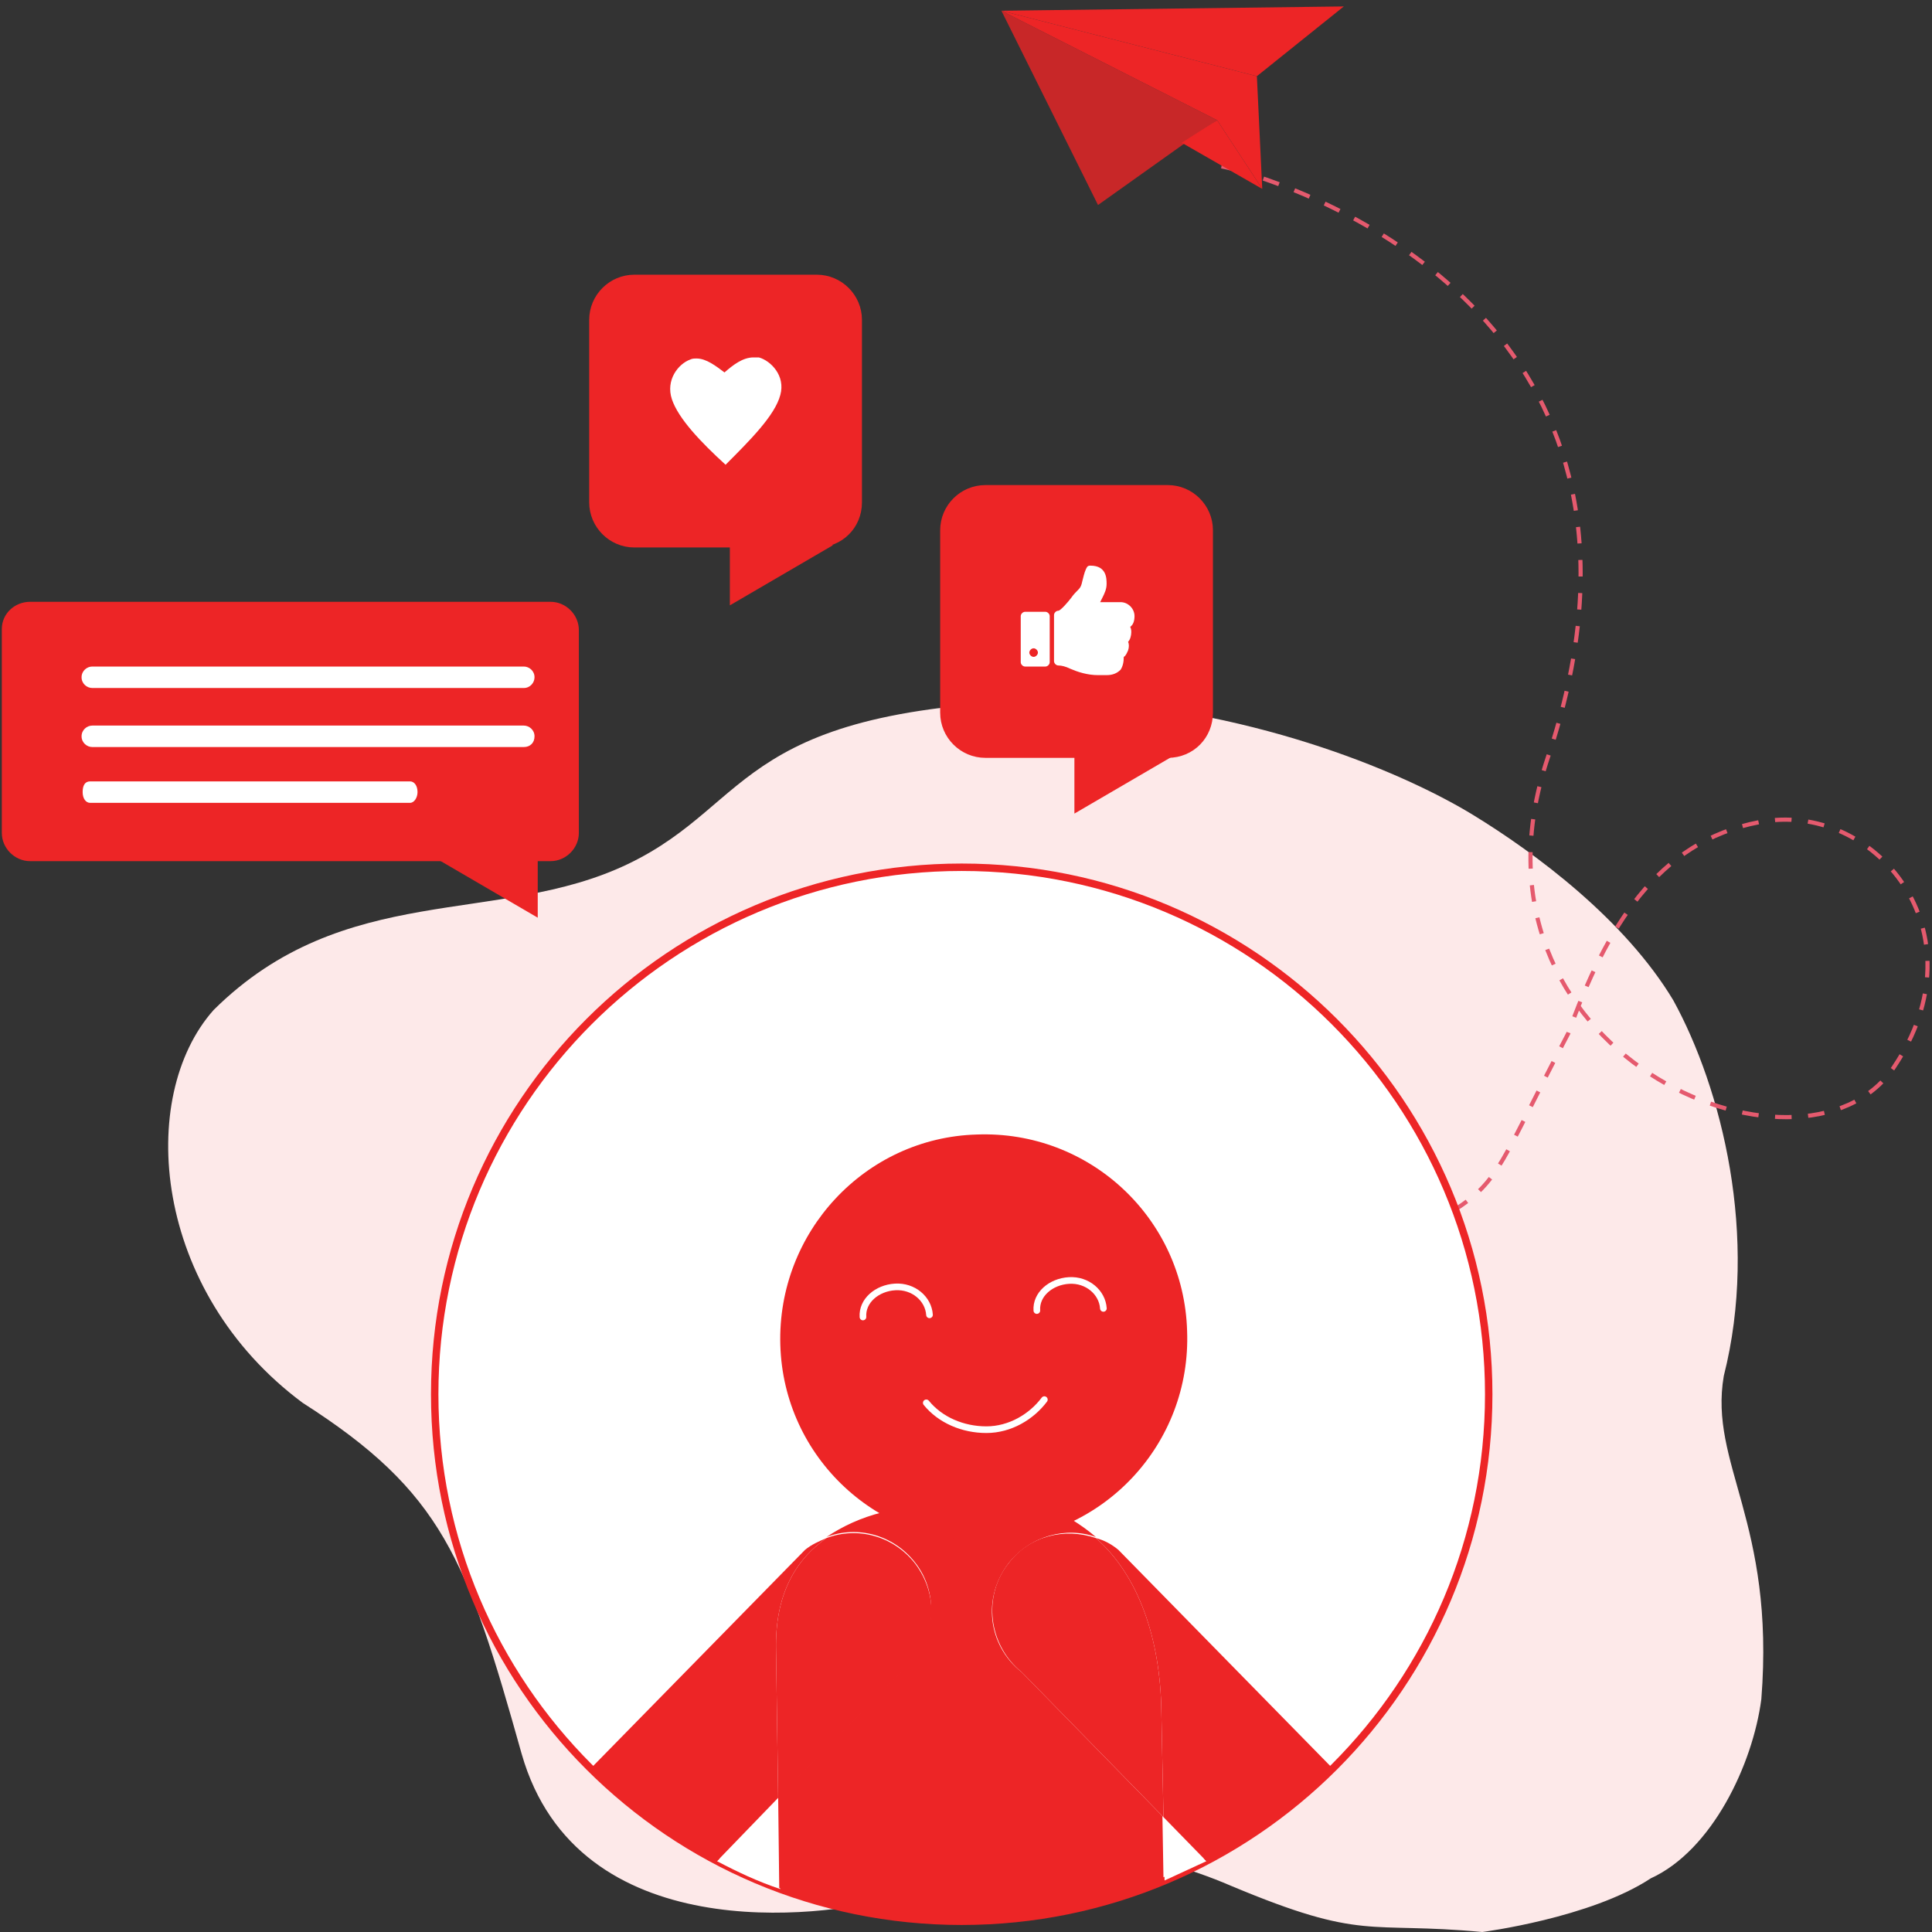 <svg width="390" height="390" viewBox="0 0 390 390" fill="none" xmlns="http://www.w3.org/2000/svg">
<rect x="0" y="0" width="390" height="390" fill="#333333" stroke="none"/>
<g clip-path="url(#clip0)">
<path d="M299.217 390C275.817 387.834 275.383 391.95 248.517 380.684C213.2 365.517 192.617 379.6 179.4 383.284C166.183 386.967 116.567 393.467 105.3 354.034C94.25 314.6 89.267 301.167 61.1 283.184C30.767 260.65 27.517 221.434 43.117 203.884C69.55 177.667 100.533 186.984 126.75 174.417C152.967 161.85 148.2 141.917 217.533 141.267C255.233 143.65 284.483 156.65 297.267 164.45C310.05 172.25 328.033 185.684 337.783 201.934C347.533 219.7 355.117 249.6 347.967 277.767C344.933 295.534 358.367 307.234 355.55 342.984C353.817 356.2 345.583 373.534 333.233 379.167C321.1 387.184 299.217 390 299.217 390Z" fill="#FDE9E9"/>
<path d="M164.883 110.067H128.05C123.283 110.067 119.383 106.167 119.383 101.4V64.567C119.383 59.8 123.283 55.9 128.05 55.9H164.883C169.65 55.9 173.55 59.8 173.55 64.567V101.4C173.55 106.383 169.65 110.067 164.883 110.067Z" fill="#ED2526" stroke="#ED2526" stroke-width="0.895" stroke-miterlimit="2" stroke-linecap="round" stroke-linejoin="round"/>
<path d="M235.733 152.533H198.9C194.133 152.533 190.233 148.633 190.233 143.867V107.033C190.233 102.267 194.133 98.367 198.9 98.367H235.733C240.5 98.367 244.4 102.267 244.4 107.033V143.867C244.4 148.633 240.717 152.533 235.733 152.533Z" fill="#ED2526" stroke="#ED2526" stroke-width="0.895" stroke-miterlimit="2" stroke-linecap="round" stroke-linejoin="round"/>
<path d="M293.367 244.4C302.9 238.333 302.9 234.65 316.55 208.65C324.134 187.417 334.534 169.867 355.117 165.967C378.3 161.417 400.834 188.067 382.2 215.583C363.784 242.45 292.5 212.55 312.434 152.967C339.734 71.716 275.384 42.683 253.5 35.533" stroke="#E55A6E" stroke-width="0.838" stroke-miterlimit="2" stroke-dasharray="3.34 3.34"/>
<path d="M250.034 34.45C247.867 33.8 246.567 33.583 246.567 33.583" stroke="#E55A6E" stroke-width="0.838" stroke-miterlimit="2"/>
<path d="M254.8 38.133L245.7 24.267L238.55 28.817L254.8 38.133Z" fill="#ED2526"/>
<path d="M271.267 1.3L202.15 2.167L253.717 15.383L271.267 1.3Z" fill="#ED2526"/>
<path d="M254.8 38.133L245.7 24.267L202.15 2.167L253.717 15.383L254.8 38.133Z" fill="#ED2526"/>
<path opacity="0.8" d="M202.15 2.167L221.65 41.383L245.7 24.267L202.15 2.167Z" fill="#ED2526"/>
<path d="M6.067 121.983H111.15C113.967 121.983 116.35 124.366 116.35 127.183V168.133C116.35 170.95 113.967 173.333 111.15 173.333H6.067C3.25 173.333 0.867 170.95 0.867 168.133V126.966C0.867 124.15 3.25 121.983 6.067 121.983Z" fill="#ED2526" stroke="#ED2526" stroke-miterlimit="2" stroke-linecap="round" stroke-linejoin="round"/>
<path d="M18.633 134.55H105.733C106.817 134.55 107.9 135.417 107.9 136.717C107.9 137.8 107.033 138.883 105.733 138.883H18.633C17.55 138.883 16.467 138.017 16.467 136.717C16.467 135.417 17.55 134.55 18.633 134.55Z" fill="white"/>
<path d="M18.633 146.467H105.733C106.817 146.467 107.9 147.333 107.9 148.633C107.9 149.933 107.033 150.8 105.733 150.8H18.633C17.55 150.8 16.467 149.933 16.467 148.633C16.467 147.333 17.55 146.467 18.633 146.467Z" fill="white"/>
<path d="M18.2 157.733H82.767C83.633 157.733 84.283 158.6 84.283 159.9C84.283 160.983 83.633 162.067 82.767 162.067H18.2C17.333 162.067 16.683 161.2 16.683 159.9C16.683 158.6 17.117 157.733 18.2 157.733Z" fill="white"/>
<path d="M211.9 133.684C211.9 134.117 211.467 134.55 211.033 134.55H206.917C206.483 134.55 206.05 134.117 206.05 133.684V124.367C206.05 123.934 206.483 123.5 206.917 123.5H211.033C211.467 123.5 211.9 123.934 211.9 124.367V133.684ZM208.65 130.867C208.217 130.867 207.783 131.3 207.783 131.734C207.783 132.167 208.217 132.6 208.65 132.6C209.083 132.6 209.517 132.167 209.517 131.734C209.517 131.3 209.083 130.867 208.65 130.867ZM228.15 126.534C228.367 126.967 228.367 127.4 228.367 127.617C228.367 128.267 228.15 129.134 227.717 129.567C227.933 130 227.933 130.65 227.717 131.3C227.5 131.734 227.283 132.384 226.85 132.6C226.85 133.684 226.633 134.55 226.2 135.2C225.55 135.85 224.683 136.284 223.383 136.284C223.383 136.284 223.167 136.284 222.95 136.284H221.867H221.65C219.483 136.284 217.533 135.634 216.017 134.984C215.15 134.55 214.283 134.334 213.633 134.334C213.2 134.334 212.767 133.9 212.767 133.467V124.15C212.767 123.717 213.2 123.284 213.633 123.284C214.067 123.284 215.583 121.55 216.233 120.684C216.667 120.034 217.317 119.384 217.75 118.95C218.4 118.3 218.4 117.434 218.617 116.784C218.833 115.917 219.05 115.05 219.483 114.4C219.7 114.184 219.917 114.184 220.133 114.184C223.383 114.184 223.383 116.784 223.383 117.867C223.383 118.95 222.95 119.817 222.517 120.684C222.3 121.117 222.3 121.117 222.083 121.55H226.2C227.717 121.55 229.017 122.85 229.017 124.367C229.017 125.234 228.8 126.1 228.15 126.534Z" fill="white"/>
<path d="M216.883 164.234L237.683 152.1L216.883 140.184V164.234Z" fill="#ED2526"/>
<path d="M147.333 122.2L168.133 110.067L147.333 98.15V122.2Z" fill="#ED2526"/>
<path d="M108.55 185.25L87.75 173.116L108.55 160.983V185.25Z" fill="#ED2526"/>
<path d="M146.467 93.817C151.45 88.833 156.433 83.85 157.517 79.733C158.6 75.833 155.567 72.8 153.183 72.15C152.75 72.15 152.533 72.15 152.1 72.15C149.933 72.15 147.983 73.667 146.25 75.183C144.517 73.883 142.567 72.367 140.617 72.367C140.183 72.367 139.75 72.367 139.317 72.583C136.933 73.45 134.333 76.7 135.633 80.6C136.933 84.5 141.483 89.267 146.467 93.817Z" fill="white"/>
<path d="M194.133 387.833C252.887 387.833 300.517 340.204 300.517 281.45C300.517 222.696 252.887 175.066 194.133 175.066C135.379 175.066 87.75 222.696 87.75 281.45C87.75 340.204 135.379 387.833 194.133 387.833Z" fill="white" stroke="#ED2526" stroke-width="1.5" stroke-miterlimit="10"/>
<path d="M157.517 271.483C158.167 294.233 177.233 312 199.983 311.133C222.733 310.483 240.5 291.417 239.633 268.667C238.983 245.917 219.917 228.15 197.167 229.017C174.633 229.667 156.867 248.733 157.517 271.483Z" fill="#ED2526"/>
<path d="M187.633 265.416C187.417 262.166 184.383 259.566 180.7 259.783C177.017 260 173.983 262.6 174.2 265.85" stroke="white" stroke-width="1.343" stroke-miterlimit="2" stroke-linecap="round" stroke-linejoin="round"/>
<path d="M222.734 264.117C222.517 260.867 219.484 258.267 215.8 258.484C212.117 258.7 209.084 261.3 209.3 264.55" stroke="white" stroke-width="1.343" stroke-miterlimit="2" stroke-linecap="round" stroke-linejoin="round"/>
<path d="M210.817 282.533C208.217 286 203.883 288.6 199.117 288.6C194.35 288.6 189.8 286.65 186.983 283.183" stroke="white" stroke-width="1.343" stroke-miterlimit="2" stroke-linecap="round" stroke-linejoin="round"/>
<path d="M235.083 379.6C237.9 378.3 240.717 377 243.533 375.7L234.867 366.816L235.083 379.6Z" fill="white"/>
<path d="M144.733 375.7C148.85 377.867 152.967 379.817 157.517 381.333L157.3 362.917L144.733 375.7Z" fill="white"/>
<path d="M206.267 337.567C199.333 332.15 198.25 322.4 203.667 315.467C208 310.05 215.15 308.1 221.217 310.267C219.7 308.967 218.183 307.883 216.45 306.8C211.467 309.183 205.833 310.7 199.983 310.917C191.967 311.133 184.383 309.183 178.1 305.283C173.767 306.367 170.083 308.1 166.833 310.267C173.117 307.883 180.267 309.833 184.6 315.25C190.017 321.967 188.717 331.933 182 337.35L157.083 362.7L157.3 381.116C168.133 385.233 180.05 387.4 192.183 387.616H195.65C209.517 387.4 222.733 384.583 234.867 379.383L234.65 366.6L206.267 337.567Z" fill="#ED2526"/>
<path d="M225.767 312.866C224.467 311.783 222.95 310.916 221.217 310.483C229.883 318.066 234.217 330.85 234.433 345.366L234.867 366.816L243.533 375.7C252.85 370.716 261.517 364.433 269.1 357.066L225.767 312.866Z" fill="#ED2526"/>
<path d="M203.667 315.467C198.25 322.184 199.55 332.15 206.267 337.567L234.867 366.817L234.433 345.367C234.217 330.85 229.883 318.067 221.217 310.484C214.933 308.317 207.783 310.05 203.667 315.467Z" fill="#ED2526"/>
<path d="M156.65 333.016C156.433 322.183 160.333 315.033 166.833 310.483C165.317 311.133 163.8 311.783 162.5 312.866L119.167 357.066C126.75 364.433 135.2 370.716 144.733 375.7L157.083 362.916L156.65 333.016Z" fill="#ED2526"/>
<path d="M156.65 333.016L157.083 362.916L182 337.566C188.933 332.15 190.017 322.4 184.6 315.466C180.267 310.05 173.117 308.1 166.833 310.483C160.333 315.033 156.433 322.183 156.65 333.016Z" fill="#ED2526"/>
</g>
<defs>
<clipPath id="clip0">
<rect width="390" height="390" fill="white"/>
</clipPath>
</defs>
</svg>

